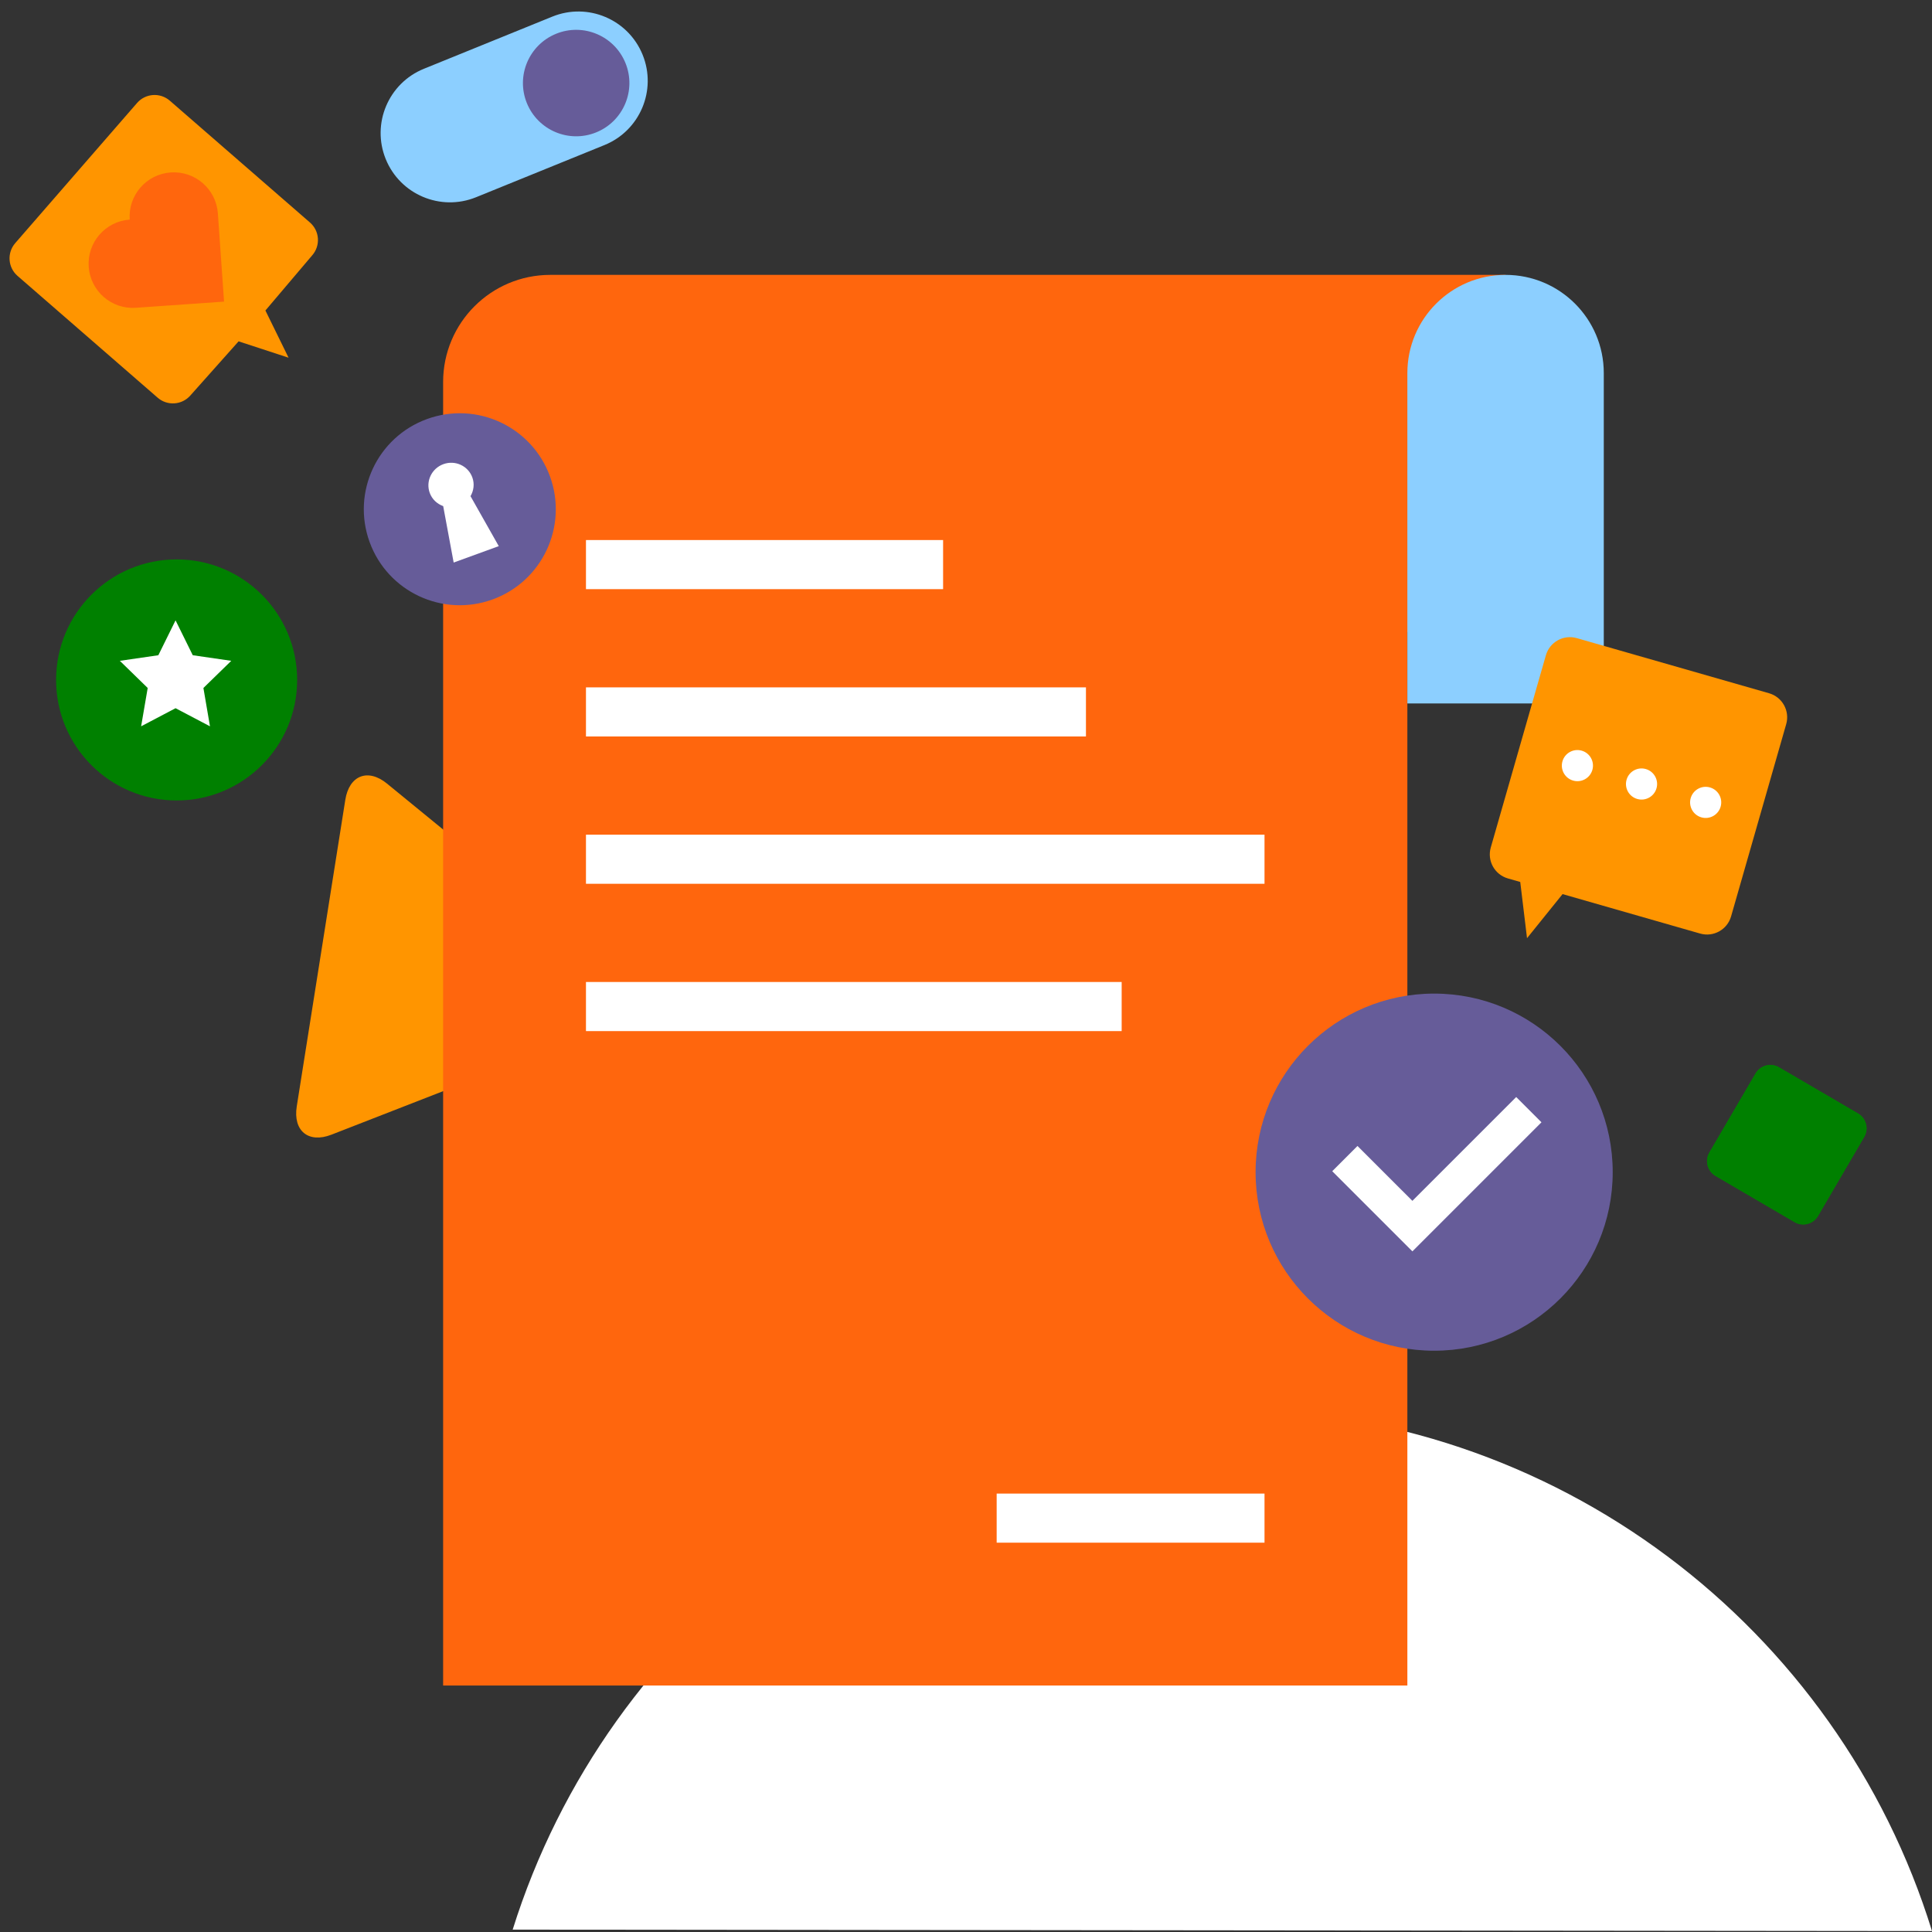 <svg width="504" height="504" viewBox="0 0 504 504" fill="none" xmlns="http://www.w3.org/2000/svg">
<rect x="0" y="0" width="504" height="504" fill="#333333" stroke="none"/>
<g clip-path="url(#clip0_3_1417)">
<path fill-rule="evenodd" clip-rule="evenodd" d="M504 503.753C479.567 424.627 405.958 367.502 318.81 367.502C231.935 367.502 158.404 424.636 133.743 503.379L501.723 503.753H504Z" fill="white"/>
<path fill-rule="evenodd" clip-rule="evenodd" d="M161.244 266.871C167.23 264.539 168.059 259.304 163.087 255.236L100.958 204.419C95.99 200.352 91.092 202.26 90.079 208.654L77.416 288.609C76.402 295.01 80.47 298.335 86.452 296.006L161.244 266.871Z" fill="#FF9500"/>
<path fill-rule="evenodd" clip-rule="evenodd" d="M392.758 71.708L398.581 164.871H367.138V439.703H115.597V99.657C115.597 84.221 128.11 71.708 143.546 71.708H392.758Z" fill="#FF660D"/>
<path fill-rule="evenodd" clip-rule="evenodd" d="M392.758 71.708C406.908 71.708 418.378 83.178 418.378 97.328V183.504H367.138V97.328C367.138 83.178 378.609 71.708 392.758 71.708Z" fill="#8CCFFF"/>
<path fill-rule="evenodd" clip-rule="evenodd" d="M329.873 389.628V402.438H260V389.628H329.873ZM292.608 256.172V268.982H152.862V256.172H292.608ZM329.873 217.742V230.552H152.862V217.742H329.873ZM283.291 179.312V192.122H152.862V179.312H283.291ZM246.026 140.882V153.692H152.862V140.882H246.026Z" fill="white"/>
<path fill-rule="evenodd" clip-rule="evenodd" d="M35.756 26.862C37.95 24.338 41.775 24.07 44.299 26.264L80.861 58.047C83.385 60.241 83.652 64.066 81.458 66.59L69.238 80.998L75.278 93.314L62.242 89.046L49.675 103.152C47.481 105.676 43.656 105.944 41.132 103.75L4.57 71.967C2.046 69.773 1.779 65.948 3.973 63.424L35.756 26.862Z" fill="#FF9500"/>
<path fill-rule="evenodd" clip-rule="evenodd" d="M44.535 44.985C38.183 45.429 33.394 50.938 33.838 57.29C27.486 57.734 22.698 63.243 23.142 69.595C23.586 75.947 29.095 80.735 35.447 80.291L58.448 78.683L56.839 55.682C56.395 49.33 50.886 44.541 44.535 44.985Z" fill="#FF660D"/>
<path d="M457.974 280.037L445.931 300.646C444.684 302.781 445.403 305.523 447.538 306.771L468.146 318.813C470.281 320.061 473.024 319.341 474.271 317.206L486.314 296.598C487.561 294.463 486.842 291.721 484.707 290.473L464.099 278.431C461.964 277.183 459.221 277.902 457.974 280.037Z" fill="#008000"/>
<path fill-rule="evenodd" clip-rule="evenodd" d="M420.707 305.781C420.707 331.509 399.851 352.363 374.126 352.363C348.4 352.363 327.544 331.509 327.544 305.781C327.544 280.055 348.4 259.199 374.126 259.199C399.851 259.199 420.707 280.055 420.707 305.781Z" fill="#665C99"/>
<path fill-rule="evenodd" clip-rule="evenodd" d="M395.532 286.184L402.12 292.772L368.452 326.439L347.541 305.534L354.128 298.946L368.45 313.265L395.532 286.184Z" fill="white"/>
<path fill-rule="evenodd" clip-rule="evenodd" d="M411.342 166.468C407.88 165.475 404.269 167.477 403.276 170.939L388.896 221.089C387.903 224.551 389.905 228.163 393.367 229.156L396.586 230.079L398.354 244.745L407.625 233.244L443.517 243.536C446.98 244.529 450.591 242.527 451.584 239.065L465.964 188.914C466.957 185.452 464.955 181.841 461.493 180.848L411.342 166.468Z" fill="#FF9500"/>
<path fill-rule="evenodd" clip-rule="evenodd" d="M412.617 195.824C414.772 196.442 416.02 198.69 415.401 200.846C414.783 203.003 412.534 204.248 410.379 203.63C408.223 203.012 406.975 200.764 407.593 198.607C408.212 196.451 410.461 195.206 412.617 195.824ZM429.347 200.621C431.501 201.239 432.749 203.487 432.131 205.643C431.512 207.8 429.263 209.045 427.109 208.427C424.952 207.809 423.704 205.561 424.323 203.404C424.941 201.248 427.19 200.003 429.347 200.621ZM446.076 205.418C448.231 206.036 449.479 208.284 448.86 210.44C448.242 212.597 445.993 213.842 443.838 213.224C441.682 212.606 440.434 210.358 441.052 208.202C441.671 206.045 443.92 204.8 446.076 205.418Z" fill="white"/>
<path fill-rule="evenodd" clip-rule="evenodd" d="M77.517 177.375C77.517 194.742 63.44 208.818 46.075 208.818C28.71 208.818 14.632 194.742 14.632 177.375C14.632 160.01 28.71 145.932 46.075 145.932C63.44 145.932 77.517 160.01 77.517 177.375Z" fill="#008000"/>
<path fill-rule="evenodd" clip-rule="evenodd" d="M45.796 161.831L50.286 170.93L60.328 172.389L53.063 179.472L54.776 189.472L45.796 184.749L36.815 189.472L38.53 179.472L31.265 172.389L41.306 170.93L45.796 161.831Z" fill="white"/>
<path fill-rule="evenodd" clip-rule="evenodd" d="M157.691 37.84C166.944 34.081 171.397 23.534 167.64 14.281C163.88 5.029 153.334 0.575 144.081 4.335L110.576 17.945C101.323 21.704 96.87 32.254 100.627 41.504C104.387 50.756 114.933 55.21 124.186 51.453L157.691 37.84Z" fill="#8CCFFF"/>
<path fill-rule="evenodd" clip-rule="evenodd" d="M137.441 26.895C140.326 33.999 148.425 37.418 155.529 34.531C162.633 31.646 166.052 23.547 163.167 16.444C160.28 9.34 152.181 5.92 145.077 8.807C137.973 11.692 134.556 19.791 137.441 26.895Z" fill="#665C99"/>
<path fill-rule="evenodd" clip-rule="evenodd" d="M445.931 300.645L457.974 280.037C459.221 277.902 461.964 277.183 464.099 278.43L484.707 290.473C486.842 291.72 487.561 294.463 486.314 296.598L474.271 317.206C473.024 319.341 470.281 320.06 468.146 318.813L447.538 306.77C445.403 305.523 444.684 302.78 445.931 300.645Z" fill="#008000"/>
<path fill-rule="evenodd" clip-rule="evenodd" d="M143.477 124.283C148.206 137.278 141.506 151.645 128.512 156.374C115.519 161.103 101.151 154.405 96.421 141.41C91.692 128.416 98.392 114.048 111.386 109.319C124.379 104.589 138.747 111.289 143.477 124.283Z" fill="#665C99"/>
<path fill-rule="evenodd" clip-rule="evenodd" d="M130.113 142.469L122.742 129.435C123.585 127.991 123.828 126.22 123.216 124.539C122.115 121.514 118.735 119.966 115.667 121.083C112.598 122.2 111.004 125.558 112.105 128.583C112.717 130.264 114.042 131.464 115.615 132.029L118.349 146.751L130.113 142.469Z" fill="white"/>
</g>
<defs>
<clipPath id="clip0_3_1417">
<rect width="504" height="504" fill="white"/>
</clipPath>
</defs>
</svg>

